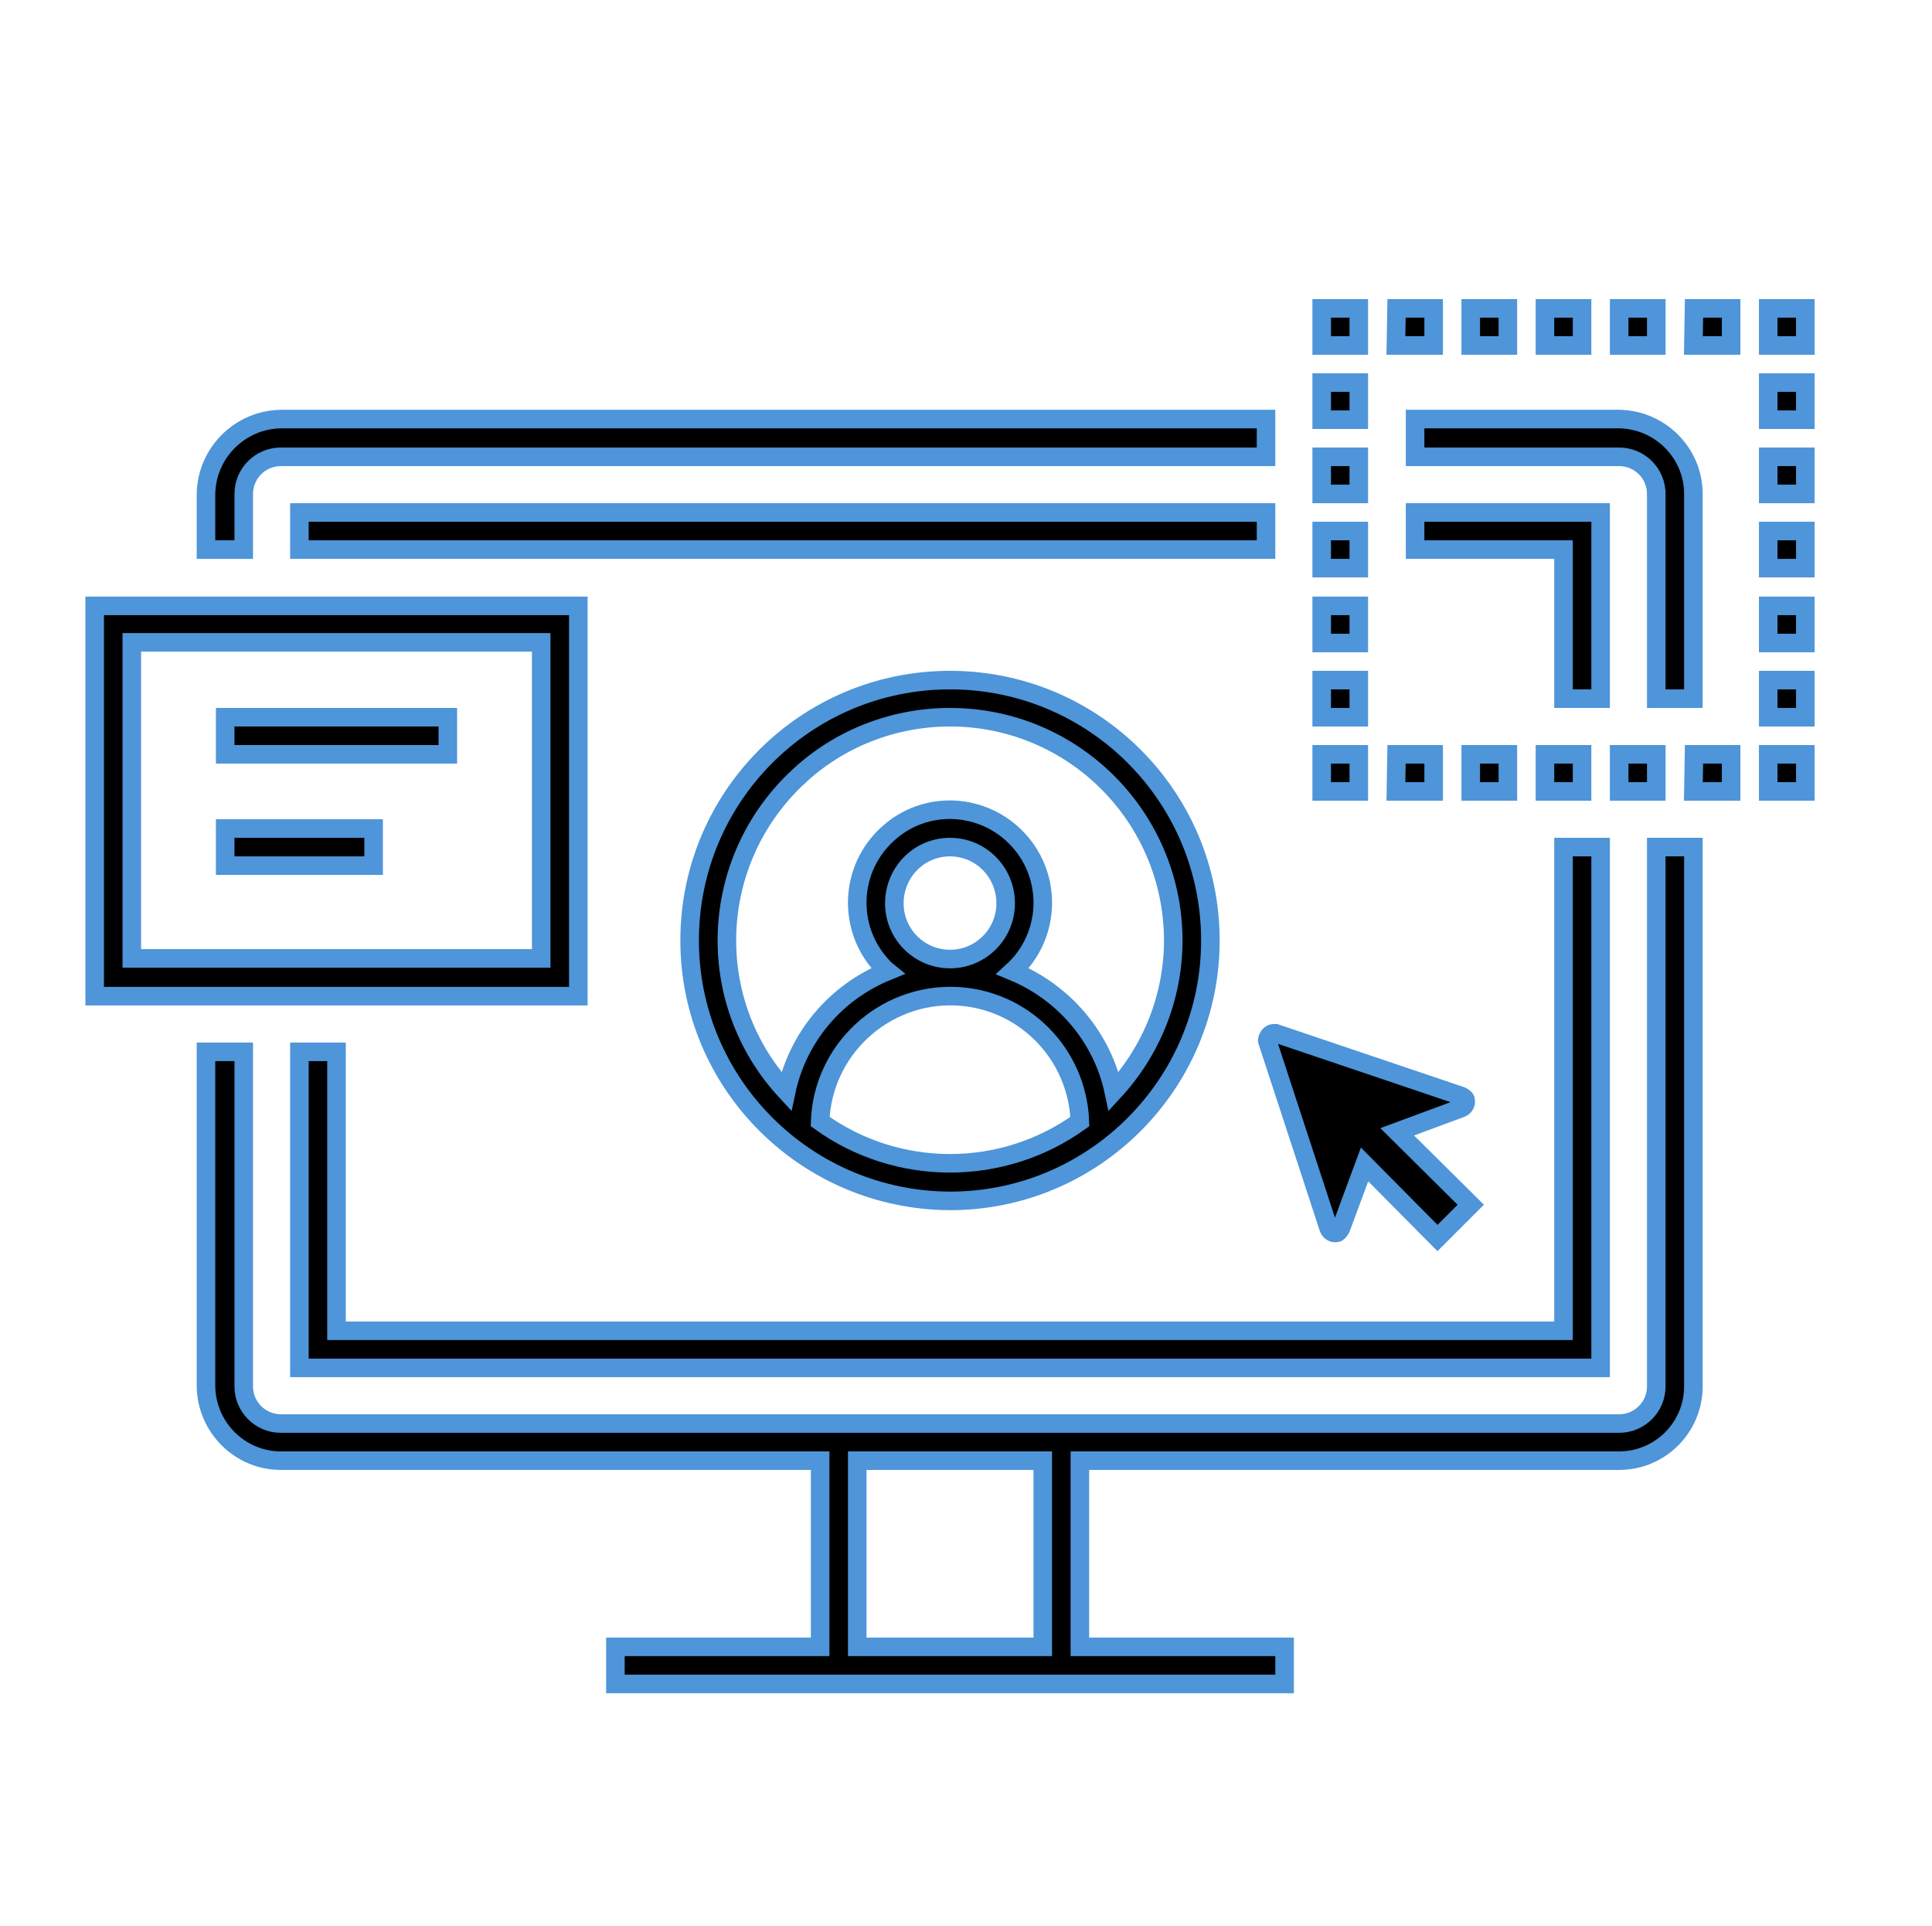 <svg version="1.2" xmlns="http://www.w3.org/2000/svg" viewBox="0 0 302 301" width="302" height="301"><style>.a{stroke:#4e95d9;stroke-width:2.9}</style><path class="a" d="m276.4 117.9h5.8v5.8h-5.8z"/><path class="a" d="m264.8 117.9h5.8v5.8h-5.9z"/><path class="a" d="m229.9 117.9h5.8v5.8h-5.8z"/><path class="a" d="m241.5 117.9h5.8v5.8h-5.8z"/><path class="a" d="m218.3 117.9h5.8v5.8h-5.9z"/><path class="a" d="m253.1 117.9h5.8v5.8h-5.8z"/><path class="a" d="m206.6 117.9h5.8v5.8h-5.8z"/><path class="a" d="m206.6 94.7h5.8v5.8h-5.8z"/><path class="a" d="m206.6 106.3h5.8v5.8h-5.8z"/><path class="a" d="m206.6 59.8h5.8v5.8h-5.8z"/><path class="a" d="m206.6 83h5.8v5.8h-5.8z"/><path class="a" d="m206.6 71.4h5.8v5.8h-5.8z"/><path class="a" d="m206.6 48.2h5.8v5.8h-5.8z"/><path class="a" d="m264.8 48.2h5.8v5.8h-5.9z"/><path class="a" d="m241.5 48.2h5.8v5.8h-5.8z"/><path class="a" d="m229.9 48.2h5.8v5.8h-5.8z"/><path class="a" d="m218.3 48.2h5.8v5.8h-5.9z"/><path class="a" d="m253.1 48.2h5.8v5.8h-5.8z"/><path class="a" d="m276.4 48.2h5.8v5.8h-5.8z"/><path class="a" d="m276.4 71.4h5.8v5.8h-5.8z"/><path class="a" d="m276.4 94.7h5.8v5.8h-5.8z"/><path class="a" d="m276.4 83h5.8v5.8h-5.8z"/><path class="a" d="m276.4 106.3h5.8v5.8h-5.8z"/><path class="a" d="m276.4 59.8h5.8v5.8h-5.8z"/><path class="a" d="m46.8 80.1v5.8h151.1v-5.8z"/><path class="a" d="m244.4 109.2h5.8v-23.3-5.8h-5.8-23.2v5.8h23.2z"/><path class="a" d="m46.8 164.4v43.6 5.8h5.8 191.8 5.8v-5.8-75.6h-5.8v75.6h-191.8v-43.6z"/><path class="a" d="m38.1 77.2c0-3.2 2.6-5.8 5.8-5.8h154v-5.9h-154c-6.4 0.1-11.6 5.3-11.7 11.7v8.7h5.9z"/><path class="a" d="m258.9 77.2v32h5.8v-32c0-6.4-5.2-11.6-11.6-11.7h-31.9v5.9h31.9c3.2 0 5.8 2.6 5.8 5.8z"/><path fill-rule="evenodd" class="a" d="m258.9 132.4h5.8v84.3c0 6.4-5.2 11.6-11.6 11.6h-84.3v29.1h32v5.8h-104.6v-5.8h32v-29.1h-84.3c-6.4 0-11.6-5.2-11.7-11.6v-52.3h5.9v52.3c0 3.2 2.6 5.8 5.8 5.8h209.2c3.2 0 5.8-2.6 5.8-5.8zm-95.9 95.9h-29v29.1h29z"/><path fill-rule="evenodd" class="a" d="m90.4 155.7h-75.6v-61h75.6zm-5.8-55.3h-64v49.4h64z"/><path class="a" d="m35.2 112.1h34.8v5.8h-34.8z"/><path class="a" d="m35.2 129.5h23.2v5.8h-23.2z"/><path fill-rule="evenodd" class="a" d="m107.8 147c0-22.5 18.2-40.7 40.7-40.7 22.5 0 40.7 18.2 40.7 40.7 0 22.4-18.2 40.7-40.7 40.7-22.5-0.1-40.7-18.3-40.7-40.7zm61 28.3c-0.4-10.7-8.9-19.2-19.5-19.6-11.2-0.4-20.7 8.4-21.1 19.6 12.1 8.7 28.5 8.7 40.6 0zm-44-53.9c-14.1 13.1-15 35.1-1.9 49.2 1.8-8.5 7.7-15.5 15.8-18.8q-0.5-0.4-0.9-0.9c-5.4-5.9-5-15.1 0.9-20.5 5.9-5.5 15.1-5 20.5 0.9 5.4 5.9 5 15.1-0.9 20.5 8 3.3 14 10.3 15.8 18.8 6-6.5 9.3-14.9 9.3-23.7-0.1-19.3-15.7-34.8-34.9-34.8-8.8 0-17.3 3.3-23.7 9.3zm23.7 28.5c4.8 0 8.7-3.9 8.7-8.7 0-4.9-3.9-8.8-8.7-8.8-4.8 0-8.7 3.9-8.7 8.8 0 4.8 3.9 8.7 8.7 8.7z"/><path class="a" d="m229.1 172q0-0.4-0.7-0.7l-29-9.8h-0.3c-0.5 0-0.9 0.5-1 1v0.2l9.6 29.3c0.2 0.5 0.7 0.8 1.2 0.7q0.3 0 0.7-0.7l3.7-10 11.4 11.5 5.2-5.2-11.5-11.4 10-3.7c0.5-0.2 0.8-0.7 0.7-1.2z"/></svg>